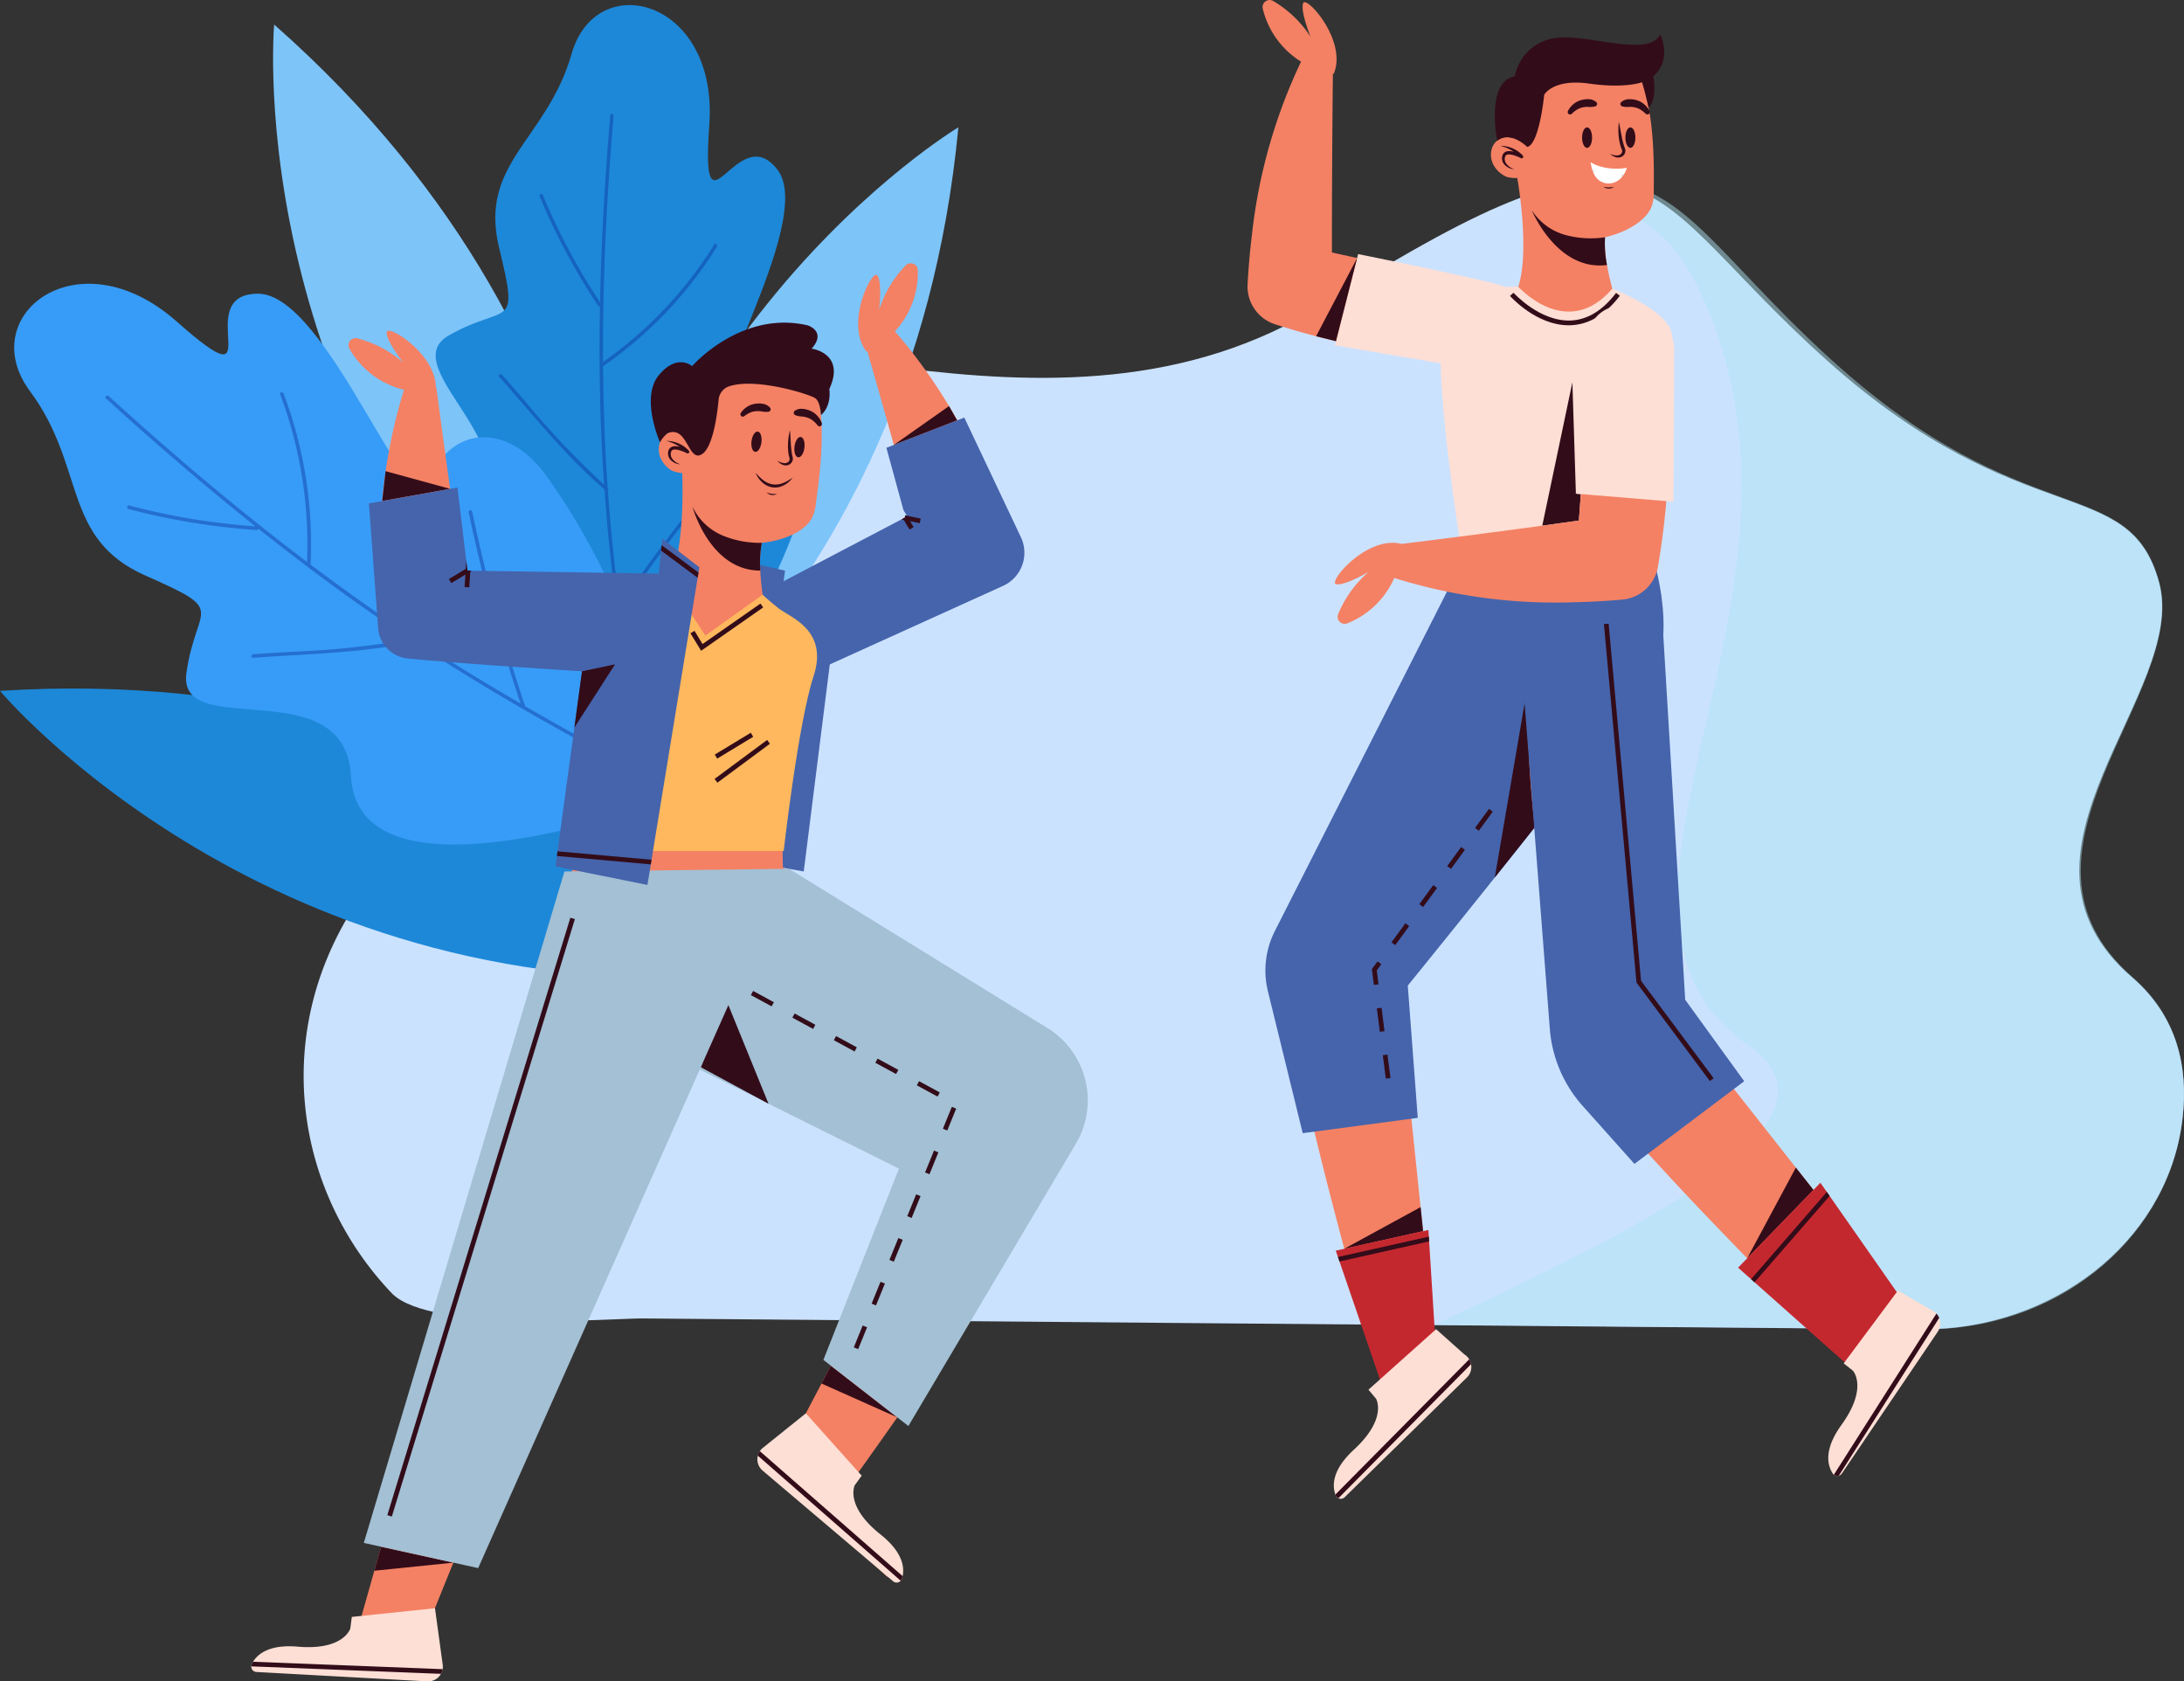 <svg xmlns="http://www.w3.org/2000/svg" width="430.543" height="331.426" viewBox="0 0 430.543 331.426">
  <rect x="0" y="0" width="430.543" height="331.426" fill="#333333" stroke="none"/>
  <g id="Group_2270" data-name="Group 2270" transform="translate(-270.139 -2156.828)">
    <g id="Group_8" data-name="Group 8" transform="translate(329.997 2192.708)">
      <path id="Path_14" data-name="Path 14" d="M116.878,317.314l252.607,2.137c25.432,0,47.485-16.975,50.943-40.11q.123-.815.215-1.639c1.13-10.048-1.1-19.986-9.994-27.64-28.449-24.49,11.262-56.054,5.335-77.824s-26.671-9.251-65.2-43.538-32.513-53.382-99.473-11.338c-53.737,33.742-118.143-3.809-150.149,10.885S97.05,180.112,62.145,233.193c-19.146,26.969-13.722,59.168,5.6,79.3C75.644,320.1,110.985,317.314,116.878,317.314Z" transform="translate(-50.228 -93.313)" fill="#cbe2ff"/>
      <path id="Path_15" data-name="Path 15" d="M429.152,172.24c-5.843-21.768-26.291-9.251-64.268-43.538-25.854-23.341-31.366-39.635-53.074-34.4,17.338,5.644,22.262,10.763,27.075,21.246,27.655,60.226-29.6,120.816,9.348,148.027,21.45,14.985-21.359,36-61.976,54.976l97.059.9c25.07,0,46.809-16.975,50.218-40.11q.121-.815.211-1.639c1.114-10.048-1.088-19.986-9.852-27.64C395.85,225.574,434.995,194.01,429.152,172.24Z" transform="translate(-63.328 -93.314)" fill="#ade4f2" opacity="0.48" style="mix-blend-mode: multiply;isolation: isolate"/>
    </g>
    <g id="Group_25" data-name="Group 25" transform="translate(270.139 2157.828)">
      <path id="Path_31" data-name="Path 31" d="M184.156,287.6s-47.782-62.341-148.863-55.921C35.293,231.679,88.862,295.75,184.156,287.6Z" transform="translate(-35.293 -96.5)" fill="#1d88d8"/>
      <path id="Path_32" data-name="Path 32" d="M133.765,296.749S144.106,218.885,68.132,151.9C68.132,151.9,60.657,235.085,133.765,296.749Z" transform="translate(-14.084 -148.061)" fill="#7dc4f9"/>
      <path id="Path_33" data-name="Path 33" d="M103.336,298.836s67.318-36.411,76.653-134.657C179.989,164.178,110.118,205.891,103.336,298.836Z" transform="translate(8.943 -140.081)" fill="#7dc4f9"/>
      <g id="Group_22" data-name="Group 22" transform="translate(85.887 0)">
        <g id="Group_21" data-name="Group 21">
          <path id="Path_34" data-name="Path 34" d="M129.024,302.806S72.953,268.4,93.406,250.952c15.318-13.066-14.879-29.837-3.389-36.317s13.876-.533,9.826-17.24,9.447-21.24,14.311-38.245S143.042,148.4,141.286,173.1s5.478-1.474,13.435,8.925-18.448,50.431-8.407,47.018,17.767,4.226,14.3,16.283C152.5,273.5,129.024,302.806,129.024,302.806Z" transform="translate(-87.342 -149.575)" fill="#1d88d8"/>
          <path id="Path_35" data-name="Path 35" d="M126.071,306.721a.326.326,0,0,1-.182-.249c-3.766-19.066-8.323-44.217-10.158-69.709l-.015-.2-.152-.132c-5.792-4.954-10.853-10.818-15.745-16.491-1.614-1.87-3.228-3.739-4.87-5.582-.094-.106-.1-.186-.026-.284a.437.437,0,0,1,.5-.144.422.422,0,0,1,.12.094c1.606,1.8,3.185,3.634,4.766,5.464a162.567,162.567,0,0,0,14.453,15.339l.876.781-.078-1.17c-.7-10.75-.944-21.732-.734-33.573l0-.314-.285-.132a.276.276,0,0,1-.12-.1A127.8,127.8,0,0,1,102.938,178.8a.252.252,0,0,1,.053-.317.425.425,0,0,1,.437-.087.312.312,0,0,1,.142.168A126.517,126.517,0,0,0,114,198.411l.847,1.315.036-1.563c.262-11.191.911-22.753,1.982-35.349.013-.15.078-.186.1-.2a.415.415,0,0,1,.363.013.331.331,0,0,1,.195.348c-1.464,17.217-2.145,32.781-2.084,47.581l0,.932.757-.545a80.106,80.106,0,0,0,21.2-22.666c.064-.1.127-.152.261-.086a.505.505,0,0,1,.246.3.366.366,0,0,1-.049.307,80.151,80.151,0,0,1-22.151,23.349l-.249.152,0,.272c.074,8.31.366,16.008.893,23.529l.01.134.078.109a.284.284,0,0,1,.013.312l-.061.119.01.134c.482,6.643,1.183,13.615,2.145,21.316l.158,1.262.714-1.051a320.628,320.628,0,0,1,21.859-28.489.306.306,0,0,1,.4-.081.413.413,0,0,1,.221.258.256.256,0,0,1-.078.223,321.312,321.312,0,0,0-22.892,29.991l-.1.149.023.18c1.756,13.481,4.208,28.034,7.718,45.8.031.162-.033.211-.063.234a.449.449,0,0,1-.439.025Z" transform="translate(-82.447 -141.121)" fill="#092b96" opacity="0.39" style="mix-blend-mode: multiply;isolation: isolate"/>
        </g>
      </g>
      <g id="Group_24" data-name="Group 24" transform="translate(2.798 54.934)">
        <g id="Group_23" data-name="Group 23">
          <path id="Path_36" data-name="Path 36" d="M169.337,283.333s-64.47,24.775-65.957-3.407c-1.115-21.107-34.369-6.642-32.436-20.353s8.412-11.909-8.1-19.2S51.169,218.946,40.1,204.037s9.475-30.941,28.943-13.712,2.269-5.506,16.016-5.5,30.261,47.568,33.826,37.02,14.863-12.113,22.7-1.525C159.89,245.06,169.337,283.333,169.337,283.333Z" transform="translate(-36.988 -182.866)" fill="#379cf7"/>
          <path id="Path_37" data-name="Path 37" d="M173.809,281.186a.341.341,0,0,1-.323-.01c-18.295-9.029-42.169-21.283-64.589-36.024l-.177-.116-.206.043c-7.827,1.667-15.945,2.14-23.8,2.6-2.589.152-5.178.3-7.762.5-.149.011-.219-.033-.254-.158a.461.461,0,0,1,.2-.513.439.439,0,0,1,.155-.04c2.528-.188,5.061-.337,7.594-.485a170.605,170.605,0,0,0,22.013-2.257l1.211-.233-1.026-.682c-9.411-6.275-18.717-13.084-28.453-20.816l-.257-.2-.294.155a.288.288,0,0,1-.16.036,134.247,134.247,0,0,1-25.275-4.157.264.264,0,0,1-.229-.248.444.444,0,0,1,.206-.419.319.319,0,0,1,.231-.011,132.948,132.948,0,0,0,23.2,3.978l1.637.134-1.279-1.03c-9.16-7.36-18.386-15.28-28.2-24.212-.117-.106-.106-.183-.1-.213a.437.437,0,0,1,.244-.292.345.345,0,0,1,.414.058c13.417,12.209,25.955,22.712,38.33,32.106l.781.592.028-.979a84.055,84.055,0,0,0-5.36-32.141c-.045-.12-.045-.2.1-.272a.528.528,0,0,1,.4-.015.384.384,0,0,1,.224.236,84.154,84.154,0,0,1,5.323,33.367l-.031.305.228.172c6.975,5.242,13.577,9.912,20.183,14.274l.119.077.14.005a.3.3,0,0,1,.267.186l.061.129.117.078c5.845,3.838,12.1,7.7,19.138,11.816l1.152.673-.419-1.267a336.215,336.215,0,0,1-9.8-36.4.319.319,0,0,1,.191-.386.423.423,0,0,1,.355-.02.254.254,0,0,1,.135.2,337.412,337.412,0,0,0,10.388,38.223l.061.182.165.1c12.356,7.14,26.052,14.384,43.1,22.8.155.078.155.162.155.2a.472.472,0,0,1-.259.383Z" transform="translate(-29.912 -174.442)" fill="#092b96" opacity="0.39" style="mix-blend-mode: multiply;isolation: isolate"/>
        </g>
      </g>
    </g>
    <g id="Group_1475" data-name="Group 1475" transform="translate(-204.766 1383.966)">
      <g id="Group_1433" data-name="Group 1433" transform="translate(524.439 824.763)">
        <g id="Group_1403" data-name="Group 1403" transform="translate(0 110.868)">
          <g id="Group_1395" data-name="Group 1395" transform="translate(75.031 1.226)">
            <g id="Group_1391" data-name="Group 1391">
              <path id="Path_1952" data-name="Path 1952" d="M641.948,912.8c-11.934-11.007-39.17-34.307-68.69-47.142,0,0-10.994,9.191-14.744,22.057a19.689,19.689,0,0,0,10.764,23.394A215.453,215.453,0,0,0,602.8,923.242q2.41.639,4.87,1.206a51.758,51.758,0,0,1,8.869,3.119c.415.2,2.017.775,1.708,1.508-3.182,7.541-25.415,49.643-27.487,53.558l-.056-.036a19.049,19.049,0,0,0-5.988,5.4,2.347,2.347,0,0,0,.334,3.052l22.74,21.174a1.177,1.177,0,0,0,.969.315,1.682,1.682,0,0,0,1.616-1.5,1.2,1.2,0,0,0-.532-1.109c-6.045-4.325-9.409-13.739-8.929-16.033,4.611-6.362,30.811-42.814,43.475-67.013A11.745,11.745,0,0,0,641.948,912.8Z" transform="translate(-557.73 -865.654)" fill="#f48164"/>
              <g id="Group_1389" data-name="Group 1389" transform="translate(24.742 114.588)">
                <path id="Path_1953" data-name="Path 1953" d="M596.961,949.5a1.068,1.068,0,0,1-1.5.1l-25.72-21.812a2.9,2.9,0,0,1-.94-2.937,2.961,2.961,0,0,1,.39-.9,3.057,3.057,0,0,1,.732-.755l8.341-6.7,11.007,12.294-1.357,1.866s-2.076,4.048,5.1,9.743c4.3,3.432,4.7,6.378,4.327,8.183a3.7,3.7,0,0,1-.126.491A.954.954,0,0,1,596.961,949.5Z" transform="translate(-568.708 -916.497)" fill="#fddfd5"/>
                <g id="Group_1388" data-name="Group 1388" transform="translate(0.089 7.453)">
                  <path id="Path_1954" data-name="Path 1954" d="M596.911,945.35,568.748,920.7a2.961,2.961,0,0,1,.39-.9l28.147,24.634a3.7,3.7,0,0,1-.126.491A.954.954,0,0,1,596.911,945.35Z" transform="translate(-568.748 -919.804)" fill="#330c19"/>
                </g>
              </g>
              <g id="Group_1390" data-name="Group 1390" transform="translate(37.387 105.206)">
                <path id="Path_1955" data-name="Path 1955" d="M576.163,912.334l-1.844,3.51,14.931,6.669Z" transform="translate(-574.319 -912.334)" fill="#330c19"/>
              </g>
            </g>
            <g id="Group_1394" data-name="Group 1394" transform="translate(5.411 7.255)">
              <path id="Path_1956" data-name="Path 1956" d="M560.131,904.475l47.243,23.5-14.9,37.7,16.757,13.031,33.02-55.65a16.749,16.749,0,0,0-5.621-22.806l-50.946-31.383Z" transform="translate(-560.131 -868.873)" fill="#a3c0d4"/>
              <g id="Group_1392" data-name="Group 1392" transform="translate(8.174 25.809)">
                <path id="Path_1957" data-name="Path 1957" d="M563.758,893.626l5.005-13.3,8.348,20.5Z" transform="translate(-563.758 -880.325)" fill="#330c19"/>
              </g>
              <g id="Group_1393" data-name="Group 1393" transform="translate(18.046 24.077)">
                <path id="Path_1958" data-name="Path 1958" d="M589.289,950.164l-.861-.349,1.756-4.311.863.352Zm3.516-8.618-.863-.352,1.758-4.309.861.349Zm3.511-8.621-.861-.352,1.758-4.309.861.349Zm3.514-8.621-.861-.352,1.758-4.309.861.352Zm3.516-8.621-.863-.352,1.758-4.309.861.352Zm3.513-8.621-.863-.349,1.758-4.312.861.352Zm-1.918-6.68-4.091-2.224.444-.816,4.091,2.222Zm-8.179-4.447-4.088-2.222.444-.818,4.088,2.222Zm-8.179-4.447-4.088-2.222.444-.818,4.088,2.222Zm-8.177-4.447-4.09-2.222.446-.818,4.088,2.222Zm-8.179-4.447-4.091-2.222.446-.818,4.088,2.222Z" transform="translate(-568.138 -879.556)" fill="#330c19"/>
              </g>
            </g>
          </g>
          <g id="Group_1402" data-name="Group 1402">
            <g id="Group_1399" data-name="Group 1399">
              <path id="Path_1959" data-name="Path 1959" d="M601.339,865.11l-12.912,3.919-43.878,155.2c-1.819,1.118-10.8,5.637-18,4.505a1.251,1.251,0,0,0-1.2.433,1.738,1.738,0,0,0,.1,2.281,1.2,1.2,0,0,0,.942.469l32.118.872a2.423,2.423,0,0,0,2.456-2.008c.241-1.39-1.528-5.29-2.27-8.258,1.467-3.831,40.827-100.668,50.425-121.6C618.691,880.079,601.339,865.11,601.339,865.11Z" transform="translate(-523.76 -865.11)" fill="#f48164"/>
              <g id="Group_1397" data-name="Group 1397" transform="translate(0 154.235)">
                <path id="Path_1960" data-name="Path 1960" d="M524.439,945a1.068,1.068,0,0,0,1.021,1.109l33.673,1.85a2.9,2.9,0,0,0,2.7-1.485,2.976,2.976,0,0,0,.338-.922,3.128,3.128,0,0,0-.016-1.052l-1.5-10.958-16.394,1.715-.3,2.29s-1.276,4.365-10.4,3.568c-5.483-.467-7.8,1.4-8.769,2.968a3.84,3.84,0,0,0-.246.439A.981.981,0,0,0,524.439,945Z" transform="translate(-524.439 -933.545)" fill="#fddfd5"/>
                <g id="Group_1396" data-name="Group 1396" transform="translate(0 10.541)">
                  <path id="Path_1961" data-name="Path 1961" d="M524.439,939.139l37.394,1.474a2.976,2.976,0,0,0,.338-.922L524.8,938.222a3.84,3.84,0,0,0-.246.439A.981.981,0,0,0,524.439,939.139Z" transform="translate(-524.439 -938.222)" fill="#330c19"/>
                </g>
              </g>
              <g id="Group_1398" data-name="Group 1398" transform="translate(24.261 142.111)">
                <path id="Path_1962" data-name="Path 1962" d="M536.541,928.165l-1.337,4.729L550.8,931.3Z" transform="translate(-535.204 -928.165)" fill="#330c19"/>
              </g>
            </g>
            <g id="Group_1401" data-name="Group 1401" transform="translate(22.185 8.482)">
              <path id="Path_1963" data-name="Path 1963" d="M573.832,869.4l44.263-.525L556.83,1006.715l-22.548-4.965Z" transform="translate(-534.282 -868.873)" fill="#a3c0d4"/>
              <g id="Group_1400" data-name="Group 1400" transform="translate(4.636 9.647)">
                <rect id="Rectangle_359" data-name="Rectangle 359" width="123.163" height="0.931" transform="translate(0 117.759) rotate(-72.965)" fill="#330c19"/>
              </g>
            </g>
          </g>
        </g>
        <g id="Group_1410" data-name="Group 1410" transform="translate(78.765 11.695)">
          <path id="Path_1964" data-name="Path 1964" d="M591.2,830.733c-1.568-6.256-12.211-9.955-20.667-4.291-3.931,2.632-5.38,8.12-5.812,13.243a2.751,2.751,0,0,0-.433-.246,3.2,3.2,0,0,0-3.858,1.792,4.227,4.227,0,0,0,.1,3.565,5.32,5.32,0,0,0,2.148,2.31,6.814,6.814,0,0,0,2.044.466,15.505,15.505,0,0,0,3.987,9.281,14.027,14.027,0,0,0,11.46,4.492c3.385-.27,8.535-1.767,10.18-5.039a8.738,8.738,0,0,0,.708-2.756C592.06,846.344,592.988,837.886,591.2,830.733Z" transform="translate(-558.515 -817.925)" fill="#f48164"/>
          <g id="Group_1409" data-name="Group 1409" transform="translate(3.047 15.938)">
            <g id="Group_1406" data-name="Group 1406" transform="translate(16.771 5.527)">
              <g id="Group_1404" data-name="Group 1404" transform="translate(8.474 1.068)">
                <path id="Path_1965" data-name="Path 1965" d="M571.973,832.99c-.14,1.1.185,2.058.726,2.125s1.093-.773,1.233-1.88-.187-2.058-.726-2.127S572.113,831.883,571.973,832.99Z" transform="translate(-571.941 -831.104)" fill="#330c19"/>
              </g>
              <g id="Group_1405" data-name="Group 1405">
                <path id="Path_1966" data-name="Path 1966" d="M570.169,832.762c-.14,1.107-.69,1.947-1.23,1.88s-.866-1.021-.726-2.127.69-1.947,1.231-1.88S570.309,831.655,570.169,832.762Z" transform="translate(-568.181 -830.63)" fill="#330c19"/>
              </g>
            </g>
            <g id="Group_1407" data-name="Group 1407" transform="translate(17.581 13.667)">
              <path id="Path_1967" data-name="Path 1967" d="M575.887,835.168a4.843,4.843,0,0,1-1.686,1.49,3.758,3.758,0,0,1-2.283.451,3.818,3.818,0,0,1-2.085-1.025,7.279,7.279,0,0,1-.751-.859c-.194-.327-.381-.651-.543-.983.275.259.521.53.769.791.284.228.53.491.823.687a4.058,4.058,0,0,0,1.864.8,3.994,3.994,0,0,0,2.01-.279A8.494,8.494,0,0,0,575.887,835.168Z" transform="translate(-568.54 -834.242)" fill="#330c19"/>
              <path id="Path_1968" data-name="Path 1968" d="M571.574,836.225a1.614,1.614,0,0,1-1.073.219,1.7,1.7,0,0,1-.987-.478,5.6,5.6,0,0,0,1.017.246A4.6,4.6,0,0,0,571.574,836.225Z" transform="translate(-567.319 -832.081)" fill="#330c19"/>
            </g>
            <g id="Group_1408" data-name="Group 1408" transform="translate(14.618)">
              <path id="Path_1969" data-name="Path 1969" d="M573.058,828.989a2.344,2.344,0,0,0-1.445-.753,4.755,4.755,0,0,0-1.645.027,3.978,3.978,0,0,0-1.524.633,4.171,4.171,0,0,0-1.127,1.122.472.472,0,0,0,.654.665l.043-.031a5.974,5.974,0,0,1,1.064-.647,3.477,3.477,0,0,1,1.122-.3,4.084,4.084,0,0,1,1.17.034,4.5,4.5,0,0,0,1.246.083l.126-.014a.5.5,0,0,0,.435-.548A.487.487,0,0,0,573.058,828.989Z" transform="translate(-567.225 -828.178)" fill="#330c19"/>
              <path id="Path_1970" data-name="Path 1970" d="M572.1,829.024a2.338,2.338,0,0,1,1.587-.37,4.7,4.7,0,0,1,1.587.433,3.933,3.933,0,0,1,1.318.994,4.123,4.123,0,0,1,.814,1.366.472.472,0,0,1-.8.482l-.034-.043a5.932,5.932,0,0,0-.87-.888,3.422,3.422,0,0,0-1.012-.572,4.193,4.193,0,0,0-1.143-.259,4.435,4.435,0,0,1-1.226-.228l-.119-.045a.495.495,0,0,1-.1-.87Z" transform="translate(-561.379 -827.596)" fill="#330c19"/>
            </g>
            <path id="Path_1971" data-name="Path 1971" d="M572.954,830.511c.079.775.11,1.542.158,2.3a22.023,22.023,0,0,0,.216,2.245c.025.182.059.363.1.536a1.884,1.884,0,0,1,.09.669,1.313,1.313,0,0,1-.854,1.1,1.579,1.579,0,0,1-1.285-.092,3.1,3.1,0,0,1-.935-.732c.669.354,1.463.663,2.006.352a.784.784,0,0,0,.437-.672,1.457,1.457,0,0,0-.092-.462c-.052-.2-.092-.394-.126-.59a10.852,10.852,0,0,1-.077-2.353A12.239,12.239,0,0,1,572.954,830.511Z" transform="translate(-548.573 -825.253)" fill="#330c19"/>
            <path id="Path_1972" data-name="Path 1972" d="M560.739,831.453a8.157,8.157,0,0,1,2.2.881A6.359,6.359,0,0,1,564.7,833.8l.4-.489a7.282,7.282,0,0,0-1.884-.735,2.8,2.8,0,0,0-1.086-.05,1.23,1.23,0,0,0-.94.76,1.846,1.846,0,0,0,.532,2.024,2.68,2.68,0,0,0,1.821.744,2.9,2.9,0,0,1-1.539-1,1.454,1.454,0,0,1-.277-1.533c.174-.439.759-.428,1.348-.3a8.269,8.269,0,0,1,1.717.651l.016.009a.319.319,0,0,0,.381-.5,5.792,5.792,0,0,0-2.049-1.447A5.931,5.931,0,0,0,560.739,831.453Z" transform="translate(-560.739 -824.073)" fill="#330c19"/>
          </g>
          <path id="Path_1973" data-name="Path 1973" d="M574.818,833.659a3.045,3.045,0,0,0-2.06,2.61c-.277,2.939-1.12,9.364-3.259,10.744-2.792,1.805-2.783-5.7-6.773-4.131a6.071,6.071,0,0,0-1.537,1.805s-3.895-8.785-.234-13.207,6.567-1.8,6.567-1.8,9.675-11.113,22.815-8.03c0,0,3.771,1.2.746,4.584,0,0,6.75.859,3.493,7.969,0,0,.552,3.216-1.645,5.134,0,0-.081-2.54-1.1-3.313C590.842,835.266,580.15,831.881,574.818,833.659Z" transform="translate(-559.387 -821.106)" fill="#330c19"/>
        </g>
        <g id="Group_1432" data-name="Group 1432" transform="translate(19.162)">
          <g id="Group_1416" data-name="Group 1416" transform="translate(75.046)">
            <g id="Group_1412" data-name="Group 1412" transform="translate(1.747)">
              <path id="Path_1974" data-name="Path 1974" d="M619.717,868.817c-1.007-3.013-2.141-6.092-3.414-9.193a106.253,106.253,0,0,0-18.361-30.3,16.959,16.959,0,0,0,4.516-12.037,1.391,1.391,0,0,0-2.4-.935,22.105,22.105,0,0,0-5.226,8.751s.66-5.538-.367-6.806-6.432,9.479-2.116,15.035c0,0,.061-.023.165-.068,1.325,4.625,5.42,18.981,9.52,33.951-10.714,5.637-20.816,10.8-26.27,13.211a27.651,27.651,0,0,0-5.961,3.446,7.211,7.211,0,0,0,2.937,12.763c2.369.473,5.45.275,9.4-1.328a217.131,217.131,0,0,0,24.385-11.368c3.286-1.817,6.682-3.838,10.1-6.072A7.829,7.829,0,0,0,619.717,868.817Z" transform="translate(-567.015 -815.917)" fill="#f48164"/>
              <g id="Group_1411" data-name="Group 1411" transform="translate(30.725 28.143)">
                <path id="Path_1975" data-name="Path 1975" d="M580.647,836.052l10.869-7.648,1.605,2.809Z" transform="translate(-580.647 -828.404)" fill="#330c19"/>
              </g>
            </g>
            <g id="Group_1415" data-name="Group 1415" transform="translate(0 30.409)">
              <path id="Path_1976" data-name="Path 1976" d="M620.214,862.594l-41.807,18.954a8.613,8.613,0,0,1-12.148-8.416l.086-1.258a8.621,8.621,0,0,1,4.6-7.045l29.238-15.341.327-.169.476-.25-.1-.392.381.074-.669-1.107-3.36-12.278,15.359-5.957,11.152,23.57A7.178,7.178,0,0,1,620.214,862.594Z" transform="translate(-566.239 -829.41)" fill="#4564ac"/>
              <g id="Group_1413" data-name="Group 1413" transform="translate(33.941 19.268)">
                <path id="Path_1977" data-name="Path 1977" d="M585.116,838.592l-.186.912-1.908-.391-1.238-.242-.484-.1.326-.167.475-.251-.1-.391.382.075Z" transform="translate(-581.299 -837.959)" fill="#330c19"/>
              </g>
              <g id="Group_1414" data-name="Group 1414" transform="translate(34.267 19.268)">
                <path id="Path_1978" data-name="Path 1978" d="M583.538,840.287l-.8.475-1.136-1.89-.158-.27.475-.251-.1-.391.382.075.642,1.08Z" transform="translate(-581.444 -837.959)" fill="#330c19"/>
              </g>
            </g>
          </g>
          <path id="Path_1979" data-name="Path 1979" d="M572.307,842.2l5.828,1.35-.514,3.931,8.159,6.887a4.682,4.682,0,0,1,1.623,4.16l-5.578,44.32-16.29-2.934Z" transform="translate(-492.076 -782.97)" fill="#4564ac"/>
          <g id="Group_1421" data-name="Group 1421" transform="translate(44.137 40.97)">
            <path id="Path_1980" data-name="Path 1980" d="M597.033,864.875c-3.516-2.767-6.029-3.935-7.6-6.423-.113-.769-.363-2.651-.464-4.751a21.893,21.893,0,0,1,.3-5.483v-.007a4.775,4.775,0,0,1,.784-1.886l-16.5-12.229c0,.061,0,.115.011.176.072,1.686.582,14.9-2.481,21.481a13.041,13.041,0,0,1-5.156.489,9.192,9.192,0,0,0-6.243,1.611c-2.5,1.819-4.915,5.515-4.584,13.033.663,15.035,0,32.743-2.094,41.589l40.426-.214s-.561-13.723,1.9-24.314C597.578,878.29,602.39,869.09,597.033,864.875Z" transform="translate(-551.922 -834.096)" fill="#f48164"/>
            <path id="Path_1981" data-name="Path 1981" d="M576.4,849.8c-9.808,0-13.245-12.148-13.369-12.6a11.48,11.48,0,0,0,6.267,5.813,19.082,19.082,0,0,0,7.343,1.312c.02,0,.041,0,.061-.007A21.893,21.893,0,0,0,576.4,849.8Z" transform="translate(-539.354 -830.199)" fill="#330c19"/>
            <g id="Group_1420" data-name="Group 1420" transform="translate(0 21.656)">
              <path id="Path_1982" data-name="Path 1982" d="M571.686,843.705l7.057,10.755,11.291-8.055s.928.908,3.137,2.677,9.926,4.219,6.9,13.408-5.887,34.442-5.887,34.442H552.525l3.153-39.053S554.391,844,571.686,843.705Z" transform="translate(-552.525 -843.705)" fill="#ffb85e"/>
              <g id="Group_1417" data-name="Group 1417" transform="translate(23.278 4.44)">
                <path id="Path_1983" data-name="Path 1983" d="M564.956,854.983l-2.1-3.448.795-.484,1.587,2.6,11.42-7.977.533.763Z" transform="translate(-562.854 -845.675)" fill="#330c19"/>
              </g>
              <g id="Group_1418" data-name="Group 1418" transform="translate(28.071 29.907)">
                <rect id="Rectangle_360" data-name="Rectangle 360" width="8.302" height="0.931" transform="translate(0 4.303) rotate(-31.221)" fill="#330c19"/>
              </g>
              <g id="Group_1419" data-name="Group 1419" transform="translate(28.035 31.328)">
                <rect id="Rectangle_361" data-name="Rectangle 361" width="12.893" height="0.931" transform="translate(0 7.677) rotate(-36.543)" fill="#330c19"/>
              </g>
            </g>
          </g>
          <g id="Group_1431" data-name="Group 1431" transform="translate(0 13.29)">
            <g id="Group_1423" data-name="Group 1423">
              <path id="Path_1984" data-name="Path 1984" d="M591.534,872.021a27.653,27.653,0,0,0-6.84-.78c-5.963-.029-17.286-.726-29.362-1.611-2.7-18.672-5.053-36.527-5.053-36.527l-.117,0c.074-6.7-9.466-12.594-9.675-11.03-.216,1.616,3.232,6,3.232,6a22.071,22.071,0,0,0-9.02-4.751,1.39,1.39,0,0,0-1.56,2.044,16.912,16.912,0,0,0,10.746,8.087,106.311,106.311,0,0,0-4.661,34.926c.07,3.354.264,6.626.543,9.79a7.825,7.825,0,0,0,6.45,7.059c4.023.685,7.945,1.179,11.684,1.53a217.806,217.806,0,0,0,26.9.676c4.26-.108,7.162-1.158,9.144-2.54A7.21,7.21,0,0,0,591.534,872.021Z" transform="translate(-532.941 -821.814)" fill="#f48164"/>
              <g id="Group_1422" data-name="Group 1422" transform="translate(6.657 27.681)">
                <path id="Path_1985" data-name="Path 1985" d="M549.271,837.582l-13.377,2.392.659-5.878Z" transform="translate(-535.895 -834.096)" fill="#330c19"/>
              </g>
            </g>
            <g id="Group_1430" data-name="Group 1430" transform="translate(4.032 30.905)">
              <path id="Path_1986" data-name="Path 1986" d="M599.872,851.249l-.167,1.041-.169,1.035L590.443,908.9l-.149.922-.662,4.041L571.5,910.21l.277-2.047.131-.922,4.832-35.485s-23.094-1.433-34.368-2.531a6.481,6.481,0,0,1-5.828-5.968l-1.814-24.6,17.453-3.126,1.74,14.447.169,1.415.065.521.577.009H555l36.862.577.455-4.532.113-1.07.131-1.285Z" transform="translate(-534.73 -835.527)" fill="#4564ac"/>
              <g id="Group_1424" data-name="Group 1424" transform="translate(40.494 34.848)">
                <path id="Path_1987" data-name="Path 1987" d="M554.208,852.368l6.516-1.379L552.7,863.464Z" transform="translate(-552.697 -850.989)" fill="#330c19"/>
              </g>
              <g id="Group_1427" data-name="Group 1427" transform="translate(15.759 14.446)">
                <g id="Group_1425" data-name="Group 1425" transform="translate(0 1.415)">
                  <path id="Path_1988" data-name="Path 1988" d="M546.237,843.1l-.289.177-.968.587-2.774,1.676-.484-.8,3.332-2,.27-.167.065.521.577.009Z" transform="translate(-541.722 -842.565)" fill="#330c19"/>
                </g>
                <g id="Group_1426" data-name="Group 1426" transform="translate(3.091)">
                  <path id="Path_1989" data-name="Path 1989" d="M544.248,843.883l-.019.177-.2,3.109-.931-.065.167-2.458.074-1.126.1-1.583.167,1.415.065.521Z" transform="translate(-543.094 -841.937)" fill="#330c19"/>
                </g>
              </g>
              <g id="Group_1428" data-name="Group 1428" transform="translate(57.593 11.365)">
                <path id="Path_1990" data-name="Path 1990" d="M567.666,845.969,567.5,847l-7.214-5.362.112-1.071Z" transform="translate(-560.284 -840.57)" fill="#330c19"/>
              </g>
              <g id="Group_1429" data-name="Group 1429" transform="translate(37.048 71.714)">
                <path id="Path_1991" data-name="Path 1991" d="M569.833,869l-.149.922-18.515-1.657.13-.922Z" transform="translate(-551.168 -867.347)" fill="#330c19"/>
              </g>
            </g>
          </g>
        </g>
      </g>
      <g id="Group_1474" data-name="Group 1474" transform="translate(720.84 772.862)">
        <g id="Group_1441" data-name="Group 1441" transform="translate(47.974 6.772)">
          <path id="Path_1992" data-name="Path 1992" d="M653.826,818.722c-2.339-6.013-13.36-8.35-21.041-1.67-3.57,3.1-4.321,8.729-4.109,13.865a2.742,2.742,0,0,0-.462-.187,3.2,3.2,0,0,0-3.6,2.258,4.227,4.227,0,0,0,.548,3.525,5.325,5.325,0,0,0,2.423,2.024,6.815,6.815,0,0,0,2.083.207,15.52,15.52,0,0,0,5.118,8.708,14.039,14.039,0,0,0,11.933,3.02c3.324-.69,8.246-2.822,9.468-6.274a8.729,8.729,0,0,0,.358-2.822C656.634,834.1,656.5,825.594,653.826,818.722Z" transform="translate(-624.439 -810.433)" fill="#f48164"/>
          <g id="Group_1440" data-name="Group 1440" transform="translate(1.844 12.782)">
            <g id="Group_1436" data-name="Group 1436" transform="translate(16.13 5.552)">
              <g id="Group_1434" data-name="Group 1434" transform="translate(8.542)">
                <path id="Path_1993" data-name="Path 1993" d="M636.2,822.021c0,1.116.442,2.019.987,2.019s.987-.9.987-2.019-.442-2.019-.987-2.019S636.2,820.906,636.2,822.021Z" transform="translate(-636.204 -820.002)" fill="#330c19"/>
              </g>
              <g id="Group_1435" data-name="Group 1435">
                <path id="Path_1994" data-name="Path 1994" d="M634.386,822.021c0,1.116-.442,2.019-.985,2.019s-.987-.9-.987-2.019.442-2.019.987-2.019S634.386,820.906,634.386,822.021Z" transform="translate(-632.414 -820.002)" fill="#330c19"/>
              </g>
            </g>
            <g id="Group_1438" data-name="Group 1438" transform="translate(17.814 12.422)">
              <path id="Path_1995" data-name="Path 1995" d="M636.364,825.2a1.633,1.633,0,0,1-1.039.352,1.711,1.711,0,0,1-1.039-.352,5.462,5.462,0,0,0,1.039.115A4.517,4.517,0,0,0,636.364,825.2Z" transform="translate(-631.75 -820.358)" fill="#330c19"/>
              <g id="Group_1437" data-name="Group 1437">
                <path id="Path_1996" data-name="Path 1996" d="M640.31,824.166a4.581,4.581,0,0,1-.435,1.021,3.534,3.534,0,0,1-.516.742,3.39,3.39,0,0,1-3.34,1.242,3.263,3.263,0,0,1-2.339-2.161,5.265,5.265,0,0,1-.286-.811,8.384,8.384,0,0,1-.232-1.147S635.705,824.855,640.31,824.166Z" transform="translate(-633.161 -823.05)" fill="#fff"/>
                <path id="Path_1997" data-name="Path 1997" d="M633.839,824.2s-.162.09-.288.174a5.265,5.265,0,0,1-.286-.811A3.144,3.144,0,0,0,633.839,824.2Z" transform="translate(-633.032 -822.412)" fill="#dddcdc"/>
                <path id="Path_1998" data-name="Path 1998" d="M636.568,824a3.534,3.534,0,0,1-.516.742,3.516,3.516,0,0,0-.252-.291A3.589,3.589,0,0,0,636.568,824Z" transform="translate(-629.854 -821.861)" fill="#dddcdc"/>
              </g>
            </g>
            <g id="Group_1439" data-name="Group 1439" transform="translate(13.296)">
              <path id="Path_1999" data-name="Path 1999" d="M636.783,818.105a2.342,2.342,0,0,0-1.528-.566,4.725,4.725,0,0,0-1.627.232,3.986,3.986,0,0,0-1.433.82,4.173,4.173,0,0,0-.978,1.255.471.471,0,0,0,.182.64.475.475,0,0,0,.55-.063l.038-.038a5.872,5.872,0,0,1,.976-.773,3.432,3.432,0,0,1,1.075-.442,4.167,4.167,0,0,1,1.165-.113,4.449,4.449,0,0,0,1.244-.072l.126-.032a.5.5,0,0,0,.363-.6A.5.5,0,0,0,636.783,818.105Z" transform="translate(-631.157 -817.538)" fill="#330c19"/>
              <path id="Path_2000" data-name="Path 2000" d="M635.934,818.105a2.342,2.342,0,0,1,1.528-.566,4.733,4.733,0,0,1,1.627.232,3.984,3.984,0,0,1,1.433.82,4.168,4.168,0,0,1,.978,1.255.473.473,0,0,1-.732.577l-.041-.038a5.77,5.77,0,0,0-.974-.773,3.431,3.431,0,0,0-1.075-.442,4.168,4.168,0,0,0-1.165-.113,4.46,4.46,0,0,1-1.246-.072l-.124-.032a.493.493,0,0,1-.21-.85Z" transform="translate(-625.377 -817.538)" fill="#330c19"/>
            </g>
            <path id="Path_2001" data-name="Path 2001" d="M636.6,819.529c.176.76.3,1.517.444,2.265s.284,1.492.5,2.2c.05.178.1.354.167.523a1.827,1.827,0,0,1,.171.651,1.308,1.308,0,0,1-.708,1.2,1.583,1.583,0,0,1-1.287.068,3.136,3.136,0,0,1-1.019-.609c.708.266,1.535.473,2.033.1a.777.777,0,0,0,.349-.719,1.423,1.423,0,0,0-.149-.448c-.074-.189-.142-.379-.2-.57a10.728,10.728,0,0,1-.372-2.324A12.368,12.368,0,0,1,636.6,819.529Z" transform="translate(-613.217 -815.043)" fill="#330c19"/>
            <path id="Path_2002" data-name="Path 2002" d="M625.257,821.617a8.115,8.115,0,0,1,2.2.881,6.371,6.371,0,0,1,1.76,1.465l.4-.491a7.423,7.423,0,0,0-1.882-.735,2.841,2.841,0,0,0-1.086-.05,1.227,1.227,0,0,0-.94.76,1.844,1.844,0,0,0,.53,2.024,2.688,2.688,0,0,0,1.823.744,2.873,2.873,0,0,1-1.539-1,1.445,1.445,0,0,1-.277-1.53c.173-.442.76-.428,1.345-.3a8.1,8.1,0,0,1,1.717.649l.018.009a.319.319,0,0,0,.381-.5,5.86,5.86,0,0,0-2.049-1.447A6.007,6.007,0,0,0,625.257,821.617Z" transform="translate(-625.257 -812.425)" fill="#330c19"/>
          </g>
          <path id="Path_2003" data-name="Path 2003" d="M634.519,823.767s-.953,9.786-3.351,10.293c0,0-3.257-3.288-5.914-1.217,0,0-2.358-11.686,3.466-12.7a9.35,9.35,0,0,1,6.755-7.3c6.087-1.857,19.468,4.028,21.911-.971,0,0,2.472,4.866-1.364,8.292,0,0,.9,4.142-.908,6.189,0,0-.962-4.1-1.3-5.053,0,0-3.29,1.285-10.426.275S634.519,823.767,634.519,823.767Z" transform="translate(-624.009 -811.867)" fill="#330c19"/>
        </g>
        <g id="Group_1463" data-name="Group 1463" transform="translate(3.522 111.813)">
          <g id="Group_1452" data-name="Group 1452">
            <g id="Group_1443" data-name="Group 1443" transform="translate(3.325 1.798)">
              <path id="Path_2004" data-name="Path 2004" d="M625.159,1016.266a135.671,135.671,0,0,1,13.491-6.02,16.011,16.011,0,0,0-2.6-1.693l-.052-.48-7.1-68.309L659.608,882.4s-1.934-15.267-7.223-18.4a81.167,81.167,0,0,0-9.258-4.735c-3.286,4.566-6.926,10.194-10.892,16.66a163.612,163.612,0,0,0-8.228,16.714q-1.213,2.732-2.5,5.729c-4.352,10.14-9.256,22.26-14.045,34.435a18.309,18.309,0,0,0-.8,10.827c1.634,7.038,4.435,19.112,6.058,25.911C616.846,986.706,622.615,1007.251,625.159,1016.266Z" transform="translate(-606.19 -859.272)" fill="#f48164"/>
              <g id="Group_1442" data-name="Group 1442" transform="translate(12.223 124.323)">
                <path id="Path_2005" data-name="Path 2005" d="M611.614,922.645l15.539-3.464-.493-4.747Z" transform="translate(-611.614 -914.435)" fill="#330c19"/>
              </g>
            </g>
            <g id="Group_1445" data-name="Group 1445" transform="translate(13.87 130.633)">
              <path id="Path_2006" data-name="Path 2006" d="M630.651,940.528l-9.774,9.188-9.272-27.07-.307-.885-.428-1.247,18.264-4.077.084,1.313.056.94Z" transform="translate(-610.869 -916.437)" fill="#c4282f"/>
              <g id="Group_1444" data-name="Group 1444" transform="translate(0.428 1.312)">
                <path id="Path_2007" data-name="Path 2007" d="M629.035,917.959l-17.668,3.956-.307-.885,17.919-4.012Z" transform="translate(-611.059 -917.019)" fill="#330c19"/>
              </g>
            </g>
            <g id="Group_1448" data-name="Group 1448">
              <path id="Path_2008" data-name="Path 2008" d="M642.943,858.474h38.71s3.489,12.655,0,19.632-48.873,62.828-48.873,62.828L634.748,967l-22.679,3.025-6.858-27.96a17.2,17.2,0,0,1,1.363-11.877Z" transform="translate(-604.715 -858.474)" fill="#4564ac"/>
              <g id="Group_1446" data-name="Group 1446" transform="translate(45.216 22.806)">
                <path id="Path_2009" data-name="Path 2009" d="M632.659,897.047l-1.309-28.454-6.572,38.356Z" transform="translate(-624.778 -868.593)" fill="#330c19"/>
              </g>
              <g id="Group_1447" data-name="Group 1447" transform="translate(20.987 47.629)">
                <path id="Path_2010" data-name="Path 2010" d="M616.77,932.775l-.586-4.618.922-.115.588,4.618Zm-1.172-9.234-.588-4.616.924-.12.586,4.618Zm-1.174-9.234-.4-3.108,1.118-1.528.75.548-.9,1.228.349,2.743Zm4.217-7.845-.75-.55,2.745-3.757.75.548Zm5.492-7.516-.75-.55,2.745-3.757.75.55Zm5.492-7.516-.753-.55,2.747-3.757.75.548Zm5.49-7.516-.75-.55,2.745-3.757.75.548Z" transform="translate(-614.027 -879.607)" fill="#330c19"/>
              </g>
            </g>
            <g id="Group_1451" data-name="Group 1451" transform="translate(13.485 150.181)">
              <g id="Group_1449" data-name="Group 1449">
                <path id="Path_2011" data-name="Path 2011" d="M636.933,934.634l-24.09,23.6a1.056,1.056,0,0,1-1.228.2.786.786,0,0,1-.279-.187,1.018,1.018,0,0,1-.28-.4c-.018-.038-.027-.086-.047-.131-.036-.113-.074-.232-.11-.354-.5-1.778-.318-4.738,3.732-8.472,6.739-6.2,4.384-10.081,4.384-10.081l-1.487-1.769,13.338-11.925,5.558,4.963a2.78,2.78,0,0,1,.782.7c.065.092.131.185.187.277a2.884,2.884,0,0,1,.27.588,1.687,1.687,0,0,1,.092.372A2.885,2.885,0,0,1,636.933,934.634Z" transform="translate(-610.699 -925.11)" fill="#fddfd5"/>
              </g>
              <g id="Group_1450" data-name="Group 1450" transform="translate(0.31 5.939)">
                <path id="Path_2012" data-name="Path 2012" d="M637.581,928.705l-26.139,26.418a.786.786,0,0,1-.279-.187,1.018,1.018,0,0,1-.28-.4c-.018-.038-.027-.086-.047-.131l26.382-26.662a2.884,2.884,0,0,1,.27.588A1.687,1.687,0,0,1,637.581,928.705Z" transform="translate(-610.836 -927.745)" fill="#330c19"/>
              </g>
            </g>
          </g>
          <g id="Group_1462" data-name="Group 1462" transform="translate(49.519 4.724)">
            <g id="Group_1454" data-name="Group 1454" transform="translate(2.269 5.228)">
              <path id="Path_2013" data-name="Path 2013" d="M687.937,1006.362A34.04,34.04,0,0,1,700.1,996.184l-43.926-55.753-1.433-65.045s-9.184-12.351-15.328-12.477a81.167,81.167,0,0,0-10.39.426c-.62,5.589-1.025,12.281-1.3,19.862a163.734,163.734,0,0,0,1.044,18.6q.284,2.978.64,6.218c1.19,10.969,2.871,23.937,4.681,36.894a18.294,18.294,0,0,0,4.618,9.826c4.879,5.328,13.25,14.467,18.005,19.594C667.374,985.783,680.473,998.929,687.937,1006.362Z" transform="translate(-627.694 -862.89)" fill="#f48164"/>
              <g id="Group_1453" data-name="Group 1453" transform="translate(43.185 108.383)">
                <path id="Path_2014" data-name="Path 2014" d="M646.855,928.857,659.92,915.38l-3.467-4.4Z" transform="translate(-646.855 -910.98)" fill="#330c19"/>
              </g>
            </g>
            <g id="Group_1456" data-name="Group 1456" transform="translate(43.662 116.601)">
              <path id="Path_2015" data-name="Path 2015" d="M678.51,935.522l-9.374,14.019L649.3,931.92l-.689-.615-2.551-2.262,16.225-16.737,1.266,1.806.549.791Z" transform="translate(-646.06 -912.306)" fill="#c4282f"/>
              <g id="Group_1455" data-name="Group 1455" transform="translate(2.551 1.806)">
                <path id="Path_2016" data-name="Path 2016" d="M662.682,913.9l-14.8,17.017-.689-.615,14.941-17.193Z" transform="translate(-647.192 -913.107)" fill="#330c19"/>
              </g>
            </g>
            <g id="Group_1459" data-name="Group 1459" transform="translate(61.445 137.844)">
              <g id="Group_1457" data-name="Group 1457">
                <path id="Path_2017" data-name="Path 2017" d="M675.525,929.857l-18.9,27.938a1.125,1.125,0,0,1-.606.437,1.064,1.064,0,0,1-.865-.131.276.276,0,0,1-.1-.083.745.745,0,0,1-.252-.261,2.907,2.907,0,0,1-.25-.437c-.848-1.638-1.258-4.58,1.954-9.049,5.38-7.419,2.29-10.75,2.29-10.75l-1.814-1.433,10.694-14.354,6.432,3.75a3.274,3.274,0,0,1,.913.532,2.072,2.072,0,0,1,.243.25,2.855,2.855,0,0,1,.372.511c.065.113.119.234.176.354A2.924,2.924,0,0,1,675.525,929.857Z" transform="translate(-653.95 -921.732)" fill="#fddfd5"/>
              </g>
              <g id="Group_1458" data-name="Group 1458" transform="translate(1.106 4.532)">
                <path id="Path_2018" data-name="Path 2018" d="M675.2,924.608l-19.79,31.1a1.064,1.064,0,0,1-.865-.131.276.276,0,0,1-.1-.083l20.209-31.753a2.855,2.855,0,0,1,.372.511C675.088,924.367,675.142,924.489,675.2,924.608Z" transform="translate(-654.441 -923.743)" fill="#330c19"/>
              </g>
            </g>
            <g id="Group_1461" data-name="Group 1461">
              <path id="Path_2019" data-name="Path 2019" d="M655.082,860.57l4.841,80.529,11.636,16.058-21.643,16.29-10.205-11.424a25.77,25.77,0,0,1-6.475-15.177l-6.549-84.466Z" transform="translate(-626.687 -860.57)" fill="#4564ac"/>
              <g id="Group_1460" data-name="Group 1460" transform="translate(17.214 6.397)">
                <path id="Path_2020" data-name="Path 2020" d="M655.211,953.566l-14.469-19.418-6.417-70.655.927-.085,6.393,70.395,14.312,19.207Z" transform="translate(-634.325 -863.408)" fill="#330c19"/>
              </g>
            </g>
          </g>
        </g>
        <g id="Group_1473" data-name="Group 1473">
          <g id="Group_1466" data-name="Group 1466">
            <g id="Group_1464" data-name="Group 1464">
              <path id="Path_2021" data-name="Path 2021" d="M655.278,866.163a27.687,27.687,0,0,0-6.66-1.747c-5.9-.879-17-3.185-28.83-5.783-.011-15.519.137-30.448.189-35.26l.176.025c2.691-6.5-5.368-15.434-6.022-13.937s1.449,6.66,1.449,6.66a22.087,22.087,0,0,0-7.359-7.056,1.391,1.391,0,0,0-2.062,1.537,16.95,16.95,0,0,0,7.543,10.41,106.189,106.189,0,0,0-9.68,34.083c-.41,3.329-.685,6.6-.859,9.768a7.828,7.828,0,0,0,5.377,7.908c3.885,1.251,7.7,2.3,11.345,3.18a217.8,217.8,0,0,0,26.527,4.505c4.232.5,7.255-.126,9.414-1.208A7.212,7.212,0,0,0,655.278,866.163Z" transform="translate(-603.153 -808.862)" fill="#f48164"/>
              <path id="Path_2022" data-name="Path 2022" d="M615.371,831.083l-4.577,17.989,29.224,4.961a8.927,8.927,0,0,0,9.394-4.429,10.155,10.155,0,0,0,1.03-2.867c1.023-5.258-2.269-7.893-6.146-9.245S615.371,831.083,615.371,831.083Z" transform="translate(-593.572 -781.003)" fill="#fddfd5"/>
            </g>
            <g id="Group_1465" data-name="Group 1465" transform="translate(13.513 50.855)">
              <path id="Path_2023" data-name="Path 2023" d="M617.238,831.427l-4.173,16.4-3.916-.978Z" transform="translate(-609.148 -831.427)" fill="#330c19"/>
            </g>
          </g>
          <g id="Group_1467" data-name="Group 1467" transform="translate(39.007 34.719)">
            <path id="Path_2024" data-name="Path 2024" d="M661.715,851.864c-3.836-2.3-6.473-3.149-8.348-5.42-.205-.748-.69-2.585-1.052-4.656a21.864,21.864,0,0,1-.388-5.477V836.3a4.762,4.762,0,0,1,.541-1.97l-17.9-10.068c.013.061.02.115.034.173.284,1.663,2.441,14.7.228,21.623a13.07,13.07,0,0,1-5.055,1.129,9.2,9.2,0,0,0-5.99,2.382c-2.254,2.116-4.187,6.088-2.919,13.5,2.54,14.832,4.841,28.291,3.867,37.331h36.682s.385-14.627,1.5-25.443C663.935,865.1,667.556,855.375,661.715,851.864Z" transform="translate(-620.46 -824.267)" fill="#f48164"/>
            <path id="Path_2025" data-name="Path 2025" d="M642.851,838.064c-9.732,1.23-14.663-10.392-14.843-10.827a11.49,11.49,0,0,0,6.948,4.983,19.078,19.078,0,0,0,7.446.381c.02-.007.041-.007.061-.014A21.864,21.864,0,0,0,642.851,838.064Z" transform="translate(-610.997 -820.543)" fill="#330c19"/>
          </g>
          <g id="Group_1469" data-name="Group 1469" transform="translate(38.037 56.51)">
            <path id="Path_2026" data-name="Path 2026" d="M624.673,889.239S617.481,846.264,621,839.9s14.368-5.961,14.368-5.961,9.608,10.782,18.539.381c0,0,10.068,3.874,11.6,8.373s-3.66,46.452-3.66,46.452Z" transform="translate(-620.03 -833.936)" fill="#fddfd5"/>
            <g id="Group_1468" data-name="Group 1468" transform="translate(13.701 1.197)">
              <path id="Path_2027" data-name="Path 2027" d="M637.673,840.879c-6.335,0-11.35-5.553-11.564-5.794l.694-.618c.05.056,5.159,5.693,11.251,5.472,3.3-.129,6.317-1.961,8.97-5.445l.739.563c-2.828,3.719-6.083,5.675-9.675,5.812C637.948,840.874,637.81,840.879,637.673,840.879Z" transform="translate(-626.109 -834.467)" fill="#330c19"/>
            </g>
          </g>
          <g id="Group_1472" data-name="Group 1472" transform="translate(17.223 60.15)">
            <g id="Group_1470" data-name="Group 1470" transform="translate(40.878 15.203)">
              <path id="Path_2028" data-name="Path 2028" d="M636.531,864.331l-.383,5.223-7.216,1.007,5.936-28.264.693,21.954Z" transform="translate(-628.932 -842.297)" fill="#330c19"/>
            </g>
            <g id="Group_1471" data-name="Group 1471">
              <path id="Path_2029" data-name="Path 2029" d="M676.745,848.124c-.1-4.26-1.145-7.165-2.522-9.15a7.212,7.212,0,0,0-12.878,2.387,27.673,27.673,0,0,0-.791,6.84c-.038,5.964-.759,17.284-1.666,29.357-15.364,2.2-34.937,4.6-34.937,4.6-6.813-1.749-14.523,7.487-12.95,7.924s6.389-2.373,6.389-2.373a22.109,22.109,0,0,0-5.95,8.278,1.391,1.391,0,0,0,1.812,1.825,16.946,16.946,0,0,0,9.245-8.934,106.216,106.216,0,0,0,35.107,4.787c3.354-.063,6.628-.25,9.792-.523a7.828,7.828,0,0,0,7.07-6.439c.692-4.023,1.192-7.942,1.553-11.679A217.622,217.622,0,0,0,676.745,848.124Z" transform="translate(-610.794 -835.097)" fill="#f48164"/>
              <path id="Path_2030" data-name="Path 2030" d="M631.873,872.709l19.222,1.584.169-29.641a8.93,8.93,0,0,0-6.123-8.548,11,11,0,0,0-3.112-.548c-5.565-.153-7.715,3.525-8.449,7.57S631.873,872.709,631.873,872.709Z" transform="translate(-584.367 -835.551)" fill="#fddfd5"/>
            </g>
          </g>
        </g>
      </g>
    </g>
  </g>
</svg>
